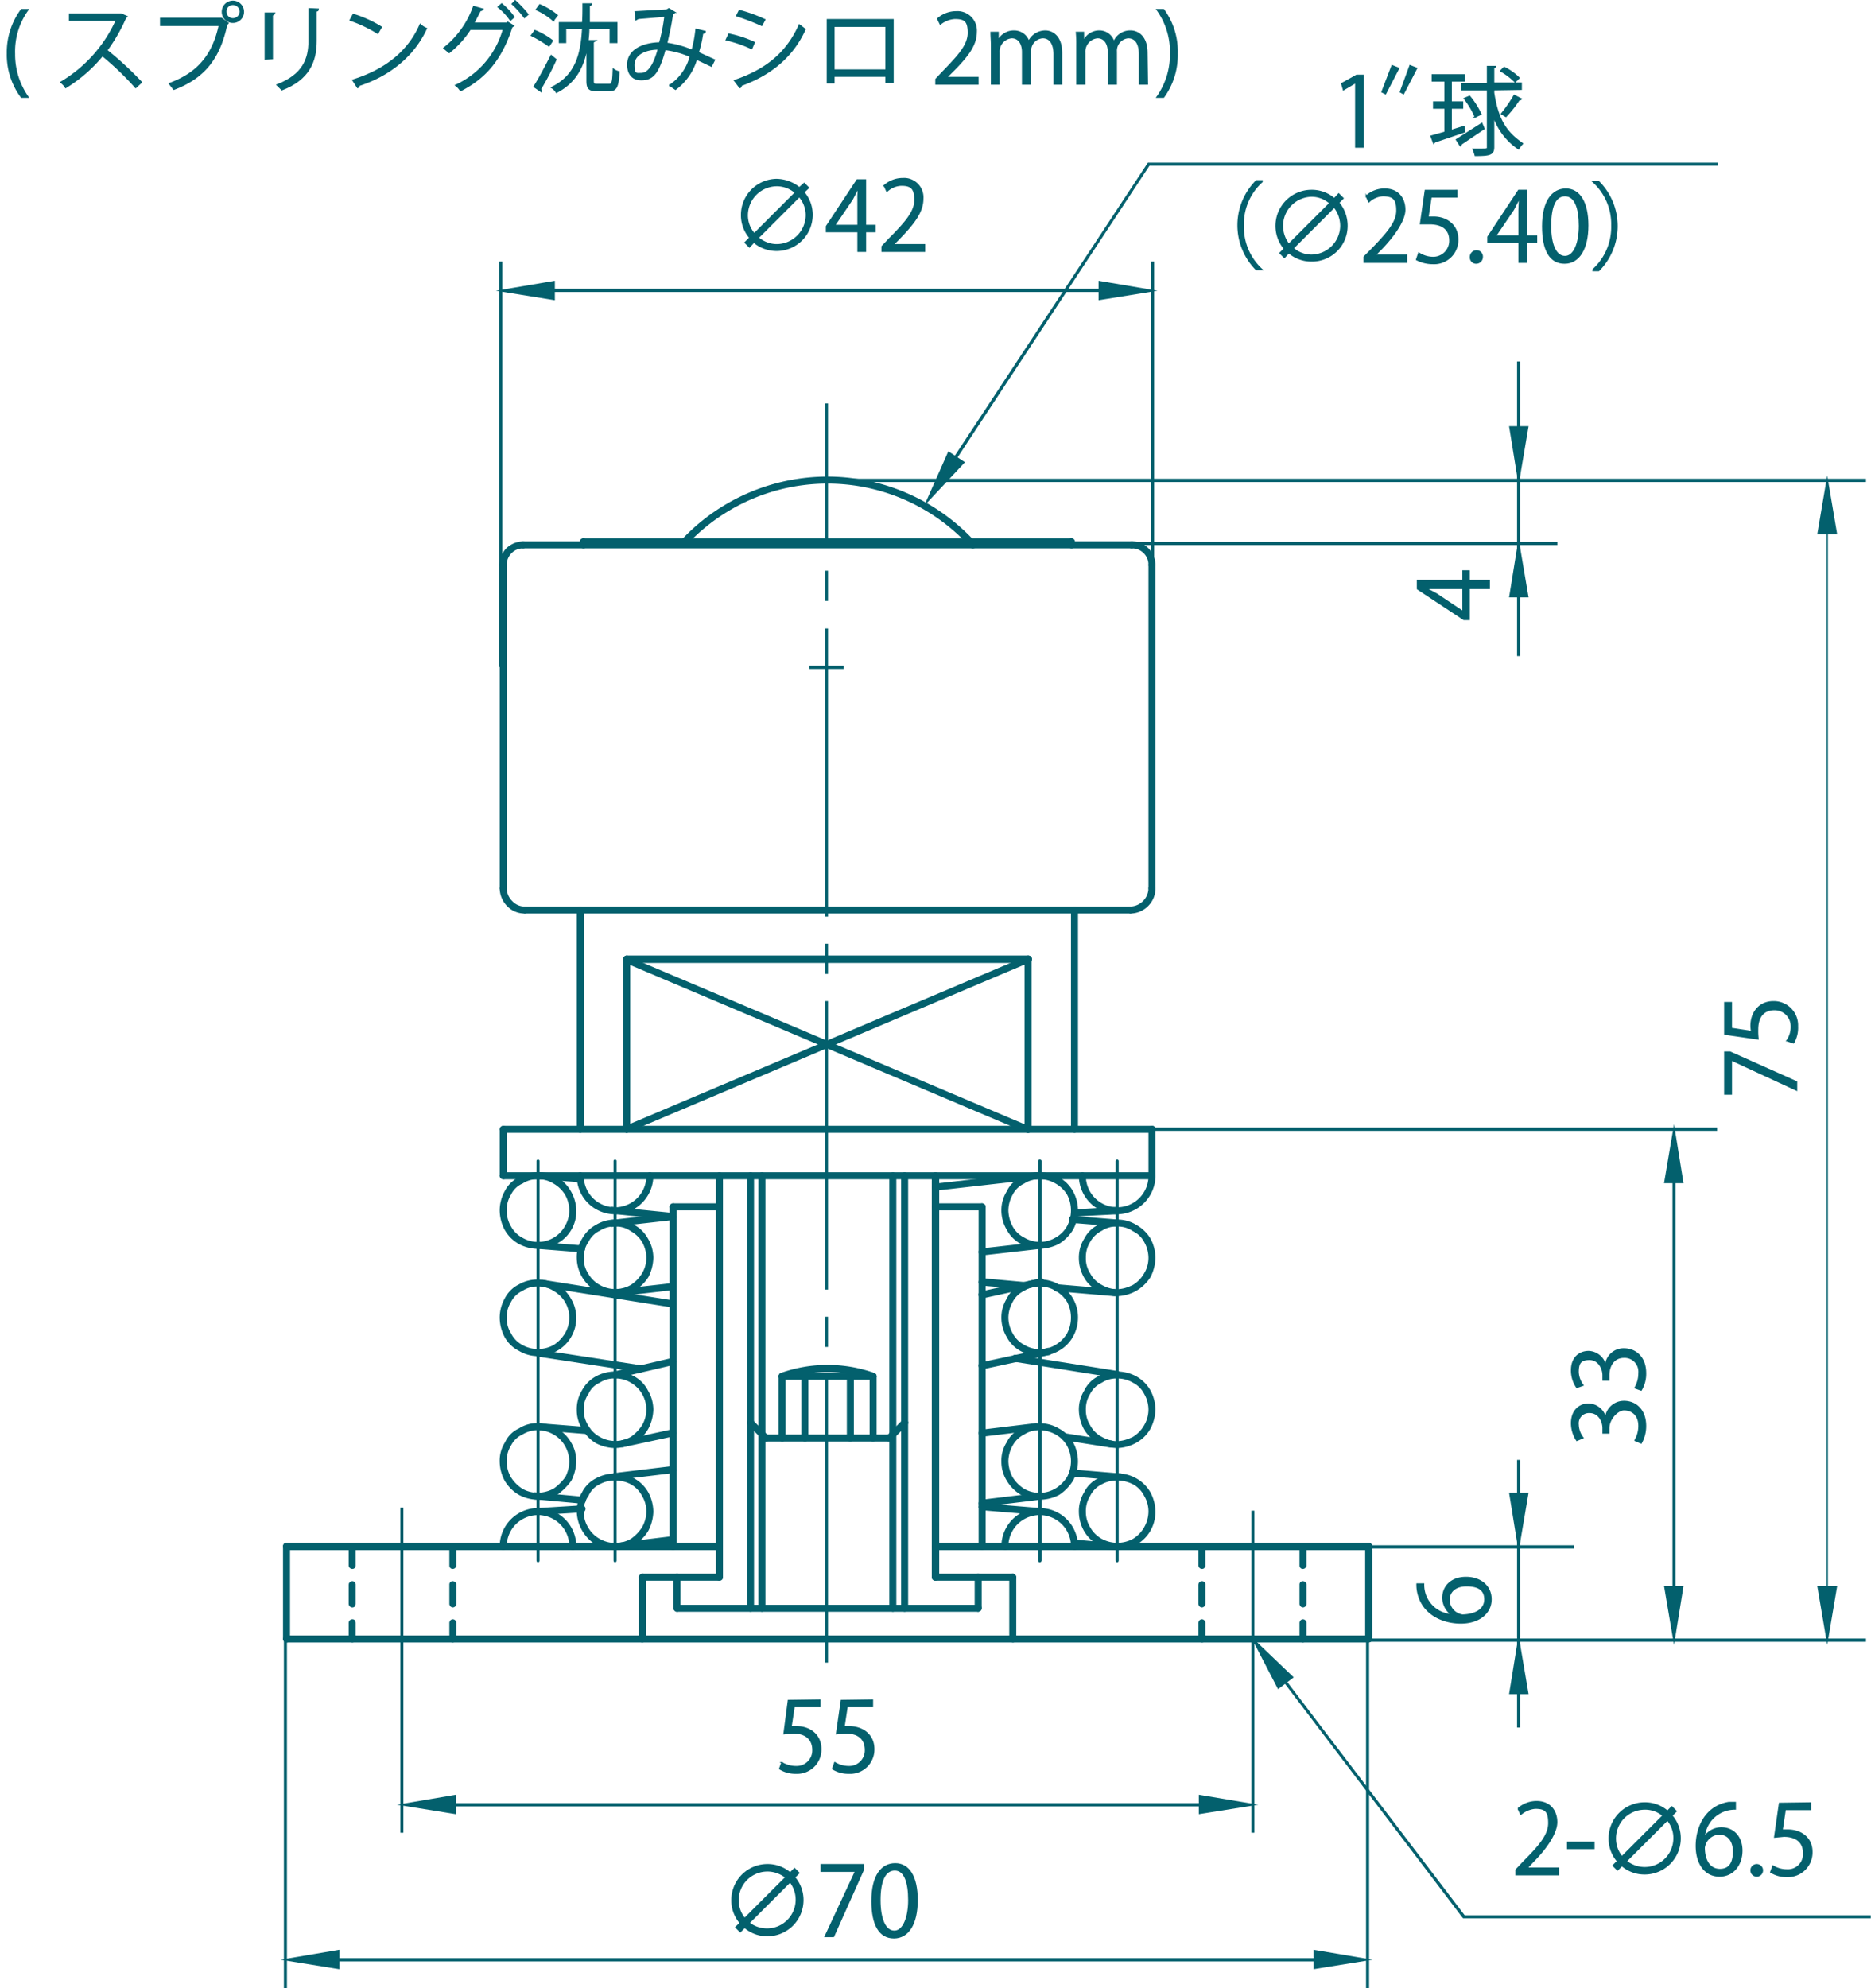 <svg id="レイヤー_1" data-name="レイヤー 1" xmlns="http://www.w3.org/2000/svg" viewBox="0 0 427.4 454.1"><defs><style>.cls-1,.cls-2,.cls-3{fill:#03606d;stroke:#03606d;}.cls-1,.cls-2{stroke-miterlimit:10;}.cls-1,.cls-3{stroke-width:0.3px;}.cls-2{stroke-width:0.3px;}</style></defs><path class="cls-1" d="M203.2,329.1H174.9a.6.6,0,0,1-.6-.6.7.7,0,0,1,.6-.7h28.3a.7.7,0,0,1,.6.7A.6.6,0,0,1,203.2,329.1Z"/><path class="cls-1" d="M245.5,258.6a.7.7,0,0,1-.7-.7V207.8a.7.7,0,0,1,.7-.6.6.6,0,0,1,.6.6v50.1A.7.7,0,0,1,245.5,258.6Z"/><path class="cls-1" d="M222.3,125.1c-.2,0-.4,0-.5-.2a44.1,44.1,0,0,0-64.9-.7.7.7,0,0,1-1,0,.7.7,0,0,1,0-.9A45.6,45.6,0,0,1,189,109h.6a45.8,45.8,0,0,1,33.2,15,.8.8,0,0,1-.1,1Z"/><path class="cls-1" d="M115,203.5c-.4,0-.7-.2-.7-.6V129a.7.7,0,0,1,.7-.6.6.6,0,0,1,.6.6v73.9A.6.6,0,0,1,115,203.5Z"/><path class="cls-1" d="M263.2,203.5c-.4,0-.7-.2-.7-.6V129a.7.7,0,0,1,.7-.6.6.6,0,0,1,.6.6v73.9A.6.6,0,0,1,263.2,203.5Z"/><path class="cls-1" d="M234.9,258.6a.7.7,0,0,1-.7-.7V219.1a.7.7,0,0,1,.7-.7.7.7,0,0,1,.6.7v38.8A.7.7,0,0,1,234.9,258.6Z"/><path class="cls-1" d="M143.2,258.6a.7.7,0,0,1-.7-.7V219.1a.7.7,0,0,1,.7-.7.7.7,0,0,1,.6.7v38.8A.7.7,0,0,1,143.2,258.6Z"/><path class="cls-1" d="M244.8,125.1a.7.7,0,0,1-.7-.6v-.7a.7.7,0,0,1,.7-.7.7.7,0,0,1,.6.7v.7A.6.6,0,0,1,244.8,125.1Z"/><path class="cls-1" d="M119.9,208.5a5.4,5.4,0,0,1-4-1.7,5.7,5.7,0,0,1-1.6-3.9.7.7,0,0,1,.7-.7.7.7,0,0,1,.6.7,4.3,4.3,0,0,0,1.3,3,4,4,0,0,0,3,1.3.7.7,0,0,1,.7.6A.7.7,0,0,1,119.9,208.5Z"/><path class="cls-1" d="M258.2,208.5a.7.7,0,0,1-.6-.7.6.6,0,0,1,.6-.6,4.4,4.4,0,0,0,4.3-4.3.7.7,0,0,1,.7-.7.7.7,0,0,1,.6.7,5.5,5.5,0,0,1-1.6,3.9A5.6,5.6,0,0,1,258.2,208.5Z"/><path class="cls-1" d="M115,129.7a.7.7,0,0,1-.7-.7,5.3,5.3,0,0,1,1.5-3.7,5.6,5.6,0,0,1,3.7-1.5.7.7,0,0,1,.6.7.6.6,0,0,1-.6.6,3.8,3.8,0,0,0-2.8,1.2,3.9,3.9,0,0,0-1.1,2.7A.7.7,0,0,1,115,129.7Z"/><path class="cls-1" d="M263.2,129.7a.7.7,0,0,1-.7-.7,3.9,3.9,0,0,0-4-3.9.6.6,0,0,1-.6-.6.7.7,0,0,1,.6-.7,5.2,5.2,0,0,1,3.7,1.5,5.4,5.4,0,0,1,1.6,3.7A.7.7,0,0,1,263.2,129.7Z"/><path class="cls-1" d="M178.7,329.1a.7.7,0,0,1-.7-.6V314.4a.7.7,0,0,1,.7-.7.7.7,0,0,1,.6.7v14.1A.6.6,0,0,1,178.7,329.1Z"/><path class="cls-1" d="M199.4,315H178.7a.7.7,0,0,1-.7-.6.7.7,0,0,1,.7-.7h20.7a.7.7,0,0,1,.7.7A.7.7,0,0,1,199.4,315Z"/><path class="cls-1" d="M199.4,329.1a.6.6,0,0,1-.6-.6V314.4a.7.7,0,0,1,.6-.7.7.7,0,0,1,.7.7v14.1A.7.7,0,0,1,199.4,329.1Z"/><path class="cls-1" d="M183.9,329.1a.7.7,0,0,1-.7-.6V314.4a.7.7,0,0,1,.7-.7.7.7,0,0,1,.6.7v14.1A.6.6,0,0,1,183.9,329.1Z"/><path class="cls-1" d="M194.2,329.1a.6.6,0,0,1-.6-.6V314.4a.7.7,0,0,1,.6-.7.7.7,0,0,1,.7.7v14.1A.7.7,0,0,1,194.2,329.1Z"/><path class="cls-1" d="M199.4,315h-.2a30.1,30.1,0,0,0-20.3,0,.6.6,0,0,1-.8-.4c-.2-.4,0-.7.4-.9a31.8,31.8,0,0,1,21.1,0c.4.2.6.5.4.9A.5.5,0,0,1,199.4,315Z"/><path class="cls-1" d="M65.5,375a.7.7,0,0,1-.7-.6V353.2a.7.7,0,0,1,.7-.7c.4,0,.6.3.6.7v21.2A.6.6,0,0,1,65.5,375Z"/><path class="cls-1" d="M164.3,353.9H65.5a.7.7,0,0,1,0-1.4h98.8a.7.7,0,0,1,0,1.4Z"/><path class="cls-1" d="M312.6,375a.6.6,0,0,1-.6-.6V353.2c0-.4.2-.7.6-.7a.7.7,0,0,1,.7.7v21.2A.7.7,0,0,1,312.6,375Z"/><path class="cls-1" d="M312.6,375H65.5a.7.7,0,0,1-.7-.6.7.7,0,0,1,.7-.7H312.6a.7.7,0,0,1,.7.7A.7.7,0,0,1,312.6,375Z"/><path class="cls-1" d="M115,269.2a.7.7,0,0,1-.7-.6V257.9a.7.7,0,0,1,.7-.6.6.6,0,0,1,.6.6v10.7A.6.6,0,0,1,115,269.2Z"/><path class="cls-1" d="M263.2,269.2a.7.7,0,0,1-.7-.6V257.9a.7.7,0,0,1,.7-.6.6.6,0,0,1,.6.6v10.7A.6.6,0,0,1,263.2,269.2Z"/><path class="cls-1" d="M146.7,375a.6.6,0,0,1-.6-.6V360.3a.7.7,0,0,1,.6-.7.7.7,0,0,1,.7.7v14.1A.7.7,0,0,1,146.7,375Z"/><path class="cls-1" d="M164.3,360.9H146.7a.6.6,0,0,1-.6-.6.7.7,0,0,1,.6-.7h17.6a.7.7,0,0,1,.7.7A.7.7,0,0,1,164.3,360.9Z"/><path class="cls-1" d="M231.4,375a.7.7,0,0,1-.7-.6V360.3a.7.7,0,0,1,.7-.7.7.7,0,0,1,.6.7v14.1A.6.6,0,0,1,231.4,375Z"/><path class="cls-1" d="M154.7,368a.7.7,0,0,1-.7-.7v-7a.7.7,0,0,1,.7-.7.7.7,0,0,1,.6.7v7A.7.7,0,0,1,154.7,368Z"/><path class="cls-1" d="M223.4,368H154.7a.7.7,0,0,1-.7-.7c0-.4.3-.6.7-.6h68.7c.4,0,.7.2.7.6A.7.7,0,0,1,223.4,368Z"/><path class="cls-1" d="M223.4,368a.7.7,0,0,1-.6-.7v-7a.7.7,0,0,1,.6-.7.7.7,0,0,1,.7.7v7A.7.7,0,0,1,223.4,368Z"/><path class="cls-1" d="M164.3,360.9a.6.6,0,0,1-.6-.6V268.6a.7.7,0,0,1,.6-.7.7.7,0,0,1,.7.7v91.7A.7.7,0,0,1,164.3,360.9Z"/><path class="cls-1" d="M213.7,360.9a.7.7,0,0,1-.7-.6V268.6a.7.7,0,0,1,1.4,0v91.7A.7.7,0,0,1,213.7,360.9Z"/><path class="cls-1" d="M164.3,276.3H153.8a.7.7,0,0,1-.7-.7.7.7,0,0,1,.7-.6h10.5a.7.7,0,0,1,.7.6A.7.7,0,0,1,164.3,276.3Z"/><path class="cls-1" d="M153.8,353.9a.7.7,0,0,1-.7-.7V275.6a.7.7,0,0,1,.7-.6.6.6,0,0,1,.6.6v77.6A.7.7,0,0,1,153.8,353.9Z"/><path class="cls-1" d="M224.3,276.3H213.7a.7.7,0,0,1-.7-.7.7.7,0,0,1,.7-.6h10.6a.7.7,0,0,1,.7.6A.7.7,0,0,1,224.3,276.3Z"/><path class="cls-1" d="M224.3,353.9a.7.7,0,0,1-.6-.7V275.6a.6.6,0,0,1,.6-.6.7.7,0,0,1,.7.6v77.6A.7.7,0,0,1,224.3,353.9Z"/><path class="cls-1" d="M312.6,353.9H213.7a.7.7,0,0,1,0-1.4h98.9a.7.7,0,1,1,0,1.4Z"/><path class="cls-1" d="M231.4,360.9H213.7a.7.7,0,0,1-.7-.6.7.7,0,0,1,.7-.7h17.7a.7.7,0,0,1,.6.7A.6.6,0,0,1,231.4,360.9Z"/><path class="cls-1" d="M80.5,375a.7.7,0,0,1-.7-.6v-3.7a.7.7,0,0,1,.7-.7c.4,0,.6.3.6.7v3.7A.6.6,0,0,1,80.5,375Zm0-8a.7.7,0,0,1-.7-.7v-4.4a.7.7,0,0,1,.7-.6.6.6,0,0,1,.6.6v4.4C81.1,366.7,80.9,367,80.5,367Zm0-8.8a.7.7,0,0,1-.7-.6v-4.4a.7.7,0,0,1,.7-.7c.4,0,.6.3.6.7v4.4A.6.6,0,0,1,80.5,358.2Z"/><path class="cls-1" d="M103.4,375a.6.6,0,0,1-.6-.6v-3.7a.7.7,0,0,1,.6-.7.7.7,0,0,1,.7.7v3.7A.7.7,0,0,1,103.4,375Zm0-8a.7.7,0,0,1-.6-.7v-4.4a.6.6,0,0,1,.6-.6.7.7,0,0,1,.7.6v4.4A.7.7,0,0,1,103.4,367Zm0-8.8a.6.6,0,0,1-.6-.6v-4.4a.7.7,0,0,1,.6-.7.7.7,0,0,1,.7.7v4.4A.7.7,0,0,1,103.4,358.2Z"/><path class="cls-1" d="M274.6,375a.7.7,0,0,1-.7-.6v-3.7a.7.7,0,0,1,.7-.7.7.7,0,0,1,.6.7v3.7A.6.6,0,0,1,274.6,375Zm0-8a.7.7,0,0,1-.7-.7v-4.4a.7.7,0,0,1,.7-.6.6.6,0,0,1,.6.6v4.4A.7.7,0,0,1,274.6,367Zm0-8.8a.7.7,0,0,1-.7-.6v-4.4a.7.7,0,0,1,.7-.7.7.7,0,0,1,.6.7v4.4A.6.6,0,0,1,274.6,358.2Z"/><path class="cls-1" d="M297.6,375a.6.6,0,0,1-.6-.6v-3.7a.7.7,0,0,1,.6-.7.7.7,0,0,1,.7.7v3.7A.7.7,0,0,1,297.6,375Zm0-8a.7.7,0,0,1-.6-.7v-4.4a.6.6,0,0,1,.6-.6.7.7,0,0,1,.7.6v4.4A.7.7,0,0,1,297.6,367Zm0-8.8a.6.6,0,0,1-.6-.6v-4.4a.7.7,0,0,1,.6-.7.7.7,0,0,1,.7.7v4.4A.7.7,0,0,1,297.6,358.2Z"/><path class="cls-1" d="M122.9,285.1a9.2,9.2,0,0,1-4.3-1.1,8.2,8.2,0,0,1-3.2-3.2,9.5,9.5,0,0,1-1.1-4.3,8.9,8.9,0,0,1,1.1-4.3,7.1,7.1,0,0,1,3.2-3.2,8.3,8.3,0,0,1,4.3-1.1,9.5,9.5,0,0,1,4.3,1.1,8.7,8.7,0,0,1,3.1,3.2,9,9,0,0,1,1.2,4.3,8.2,8.2,0,0,1-4.3,7.4A9,9,0,0,1,122.9,285.1Zm0-15.9a6.1,6.1,0,0,0-3.6,1,5.3,5.3,0,0,0-2.7,2.6,6.6,6.6,0,0,0-1,3.7,7.1,7.1,0,0,0,1,3.7,6.5,6.5,0,0,0,2.6,2.6,7.2,7.2,0,0,0,10-2.7,7.3,7.3,0,0,0,1-3.6,7.6,7.6,0,0,0-1-3.7,7.5,7.5,0,0,0-2.7-2.6A6.5,6.5,0,0,0,122.9,269.2Z"/><path class="cls-1" d="M130.8,353.9a.7.7,0,0,1-.6-.7,7.3,7.3,0,1,0-14.6,0,.7.7,0,0,1-.7.7.7.7,0,0,1-.6-.7,8.6,8.6,0,1,1,17.2,0A.7.7,0,0,1,130.8,353.9Z"/><path class="cls-1" d="M140.5,277.2a8.6,8.6,0,0,1-8.6-8.6.7.7,0,0,1,.6-.7.7.7,0,0,1,.7.7,7.3,7.3,0,0,0,14.6,0,.7.7,0,0,1,.6-.7.7.7,0,0,1,.7.7A8.7,8.7,0,0,1,140.5,277.2Z"/><path class="cls-1" d="M140.5,353.8a8.4,8.4,0,0,1-4.3-1.1,9.1,9.1,0,0,1-4.3-7.4,8.1,8.1,0,0,1,1.2-4.4,7.1,7.1,0,0,1,3.1-3.1,9,9,0,0,1,8.6,0A8.2,8.2,0,0,1,148,341a9.5,9.5,0,0,1,1.1,4.3,10.1,10.1,0,0,1-1.1,4.2,8.9,8.9,0,0,1-3.2,3.2A8.4,8.4,0,0,1,140.5,353.8Zm0-15.8a7.1,7.1,0,0,0-3.6.9,5.3,5.3,0,0,0-2.6,2.7,5.8,5.8,0,0,0-1.1,3.7,6.8,6.8,0,0,0,1,3.6,7,7,0,0,0,2.7,2.7,7.3,7.3,0,0,0,7.3,0,9.6,9.6,0,0,0,2.6-2.7,7.6,7.6,0,0,0,1-3.6,7.1,7.1,0,0,0-1-3.7,6.8,6.8,0,0,0-2.6-2.7A7.8,7.8,0,0,0,140.5,338Z"/><path class="cls-1" d="M237.5,285.1a9.4,9.4,0,0,1-4.2-1.1,7.6,7.6,0,0,1-3.2-3.2,8.5,8.5,0,0,1-1.2-4.3,8,8,0,0,1,1.2-4.3,6.6,6.6,0,0,1,3.2-3.2,8.8,8.8,0,0,1,8.5,0,8.2,8.2,0,0,1,3.2,3.2,8.9,8.9,0,0,1,1.1,4.3,9.1,9.1,0,0,1-1.1,4.3,9.8,9.8,0,0,1-3.2,3.2A10.2,10.2,0,0,1,237.5,285.1Zm0-15.9a6.3,6.3,0,0,0-3.6,1,5.7,5.7,0,0,0-2.7,2.6,7.6,7.6,0,0,0-1,3.7,8.2,8.2,0,0,0,1,3.7,6.2,6.2,0,0,0,2.7,2.6,7.1,7.1,0,0,0,7.3,0,7,7,0,0,0,2.7-2.7,7.9,7.9,0,0,0,0-7.3,7.5,7.5,0,0,0-2.7-2.6A7.1,7.1,0,0,0,237.5,269.2Z"/><path class="cls-1" d="M245.5,353.9a.7.7,0,0,1-.7-.7,7.3,7.3,0,1,0-14.6,0c0,.4-.2.7-.6.7a.7.7,0,0,1-.7-.7,8.6,8.6,0,0,1,17.2,0A.7.7,0,0,1,245.5,353.9Z"/><path class="cls-1" d="M255.2,277.2a8.7,8.7,0,0,1-8.6-8.6.7.7,0,0,1,.7-.7.7.7,0,0,1,.6.7,7.3,7.3,0,0,0,14.6,0,.7.7,0,0,1,.7-.7.7.7,0,0,1,.6.7A8.7,8.7,0,0,1,255.2,277.2Z"/><path class="cls-1" d="M255.2,353.8a8.4,8.4,0,0,1-4.3-1.1,8.2,8.2,0,0,1-3.2-3.2,8.8,8.8,0,0,1-1.1-4.2,8.1,8.1,0,0,1,1.2-4.4,6.7,6.7,0,0,1,3.1-3.1,7.9,7.9,0,0,1,4.3-1.1,8.4,8.4,0,0,1,4.3,1.1,8.2,8.2,0,0,1,3.2,3.2,9.5,9.5,0,0,1,1.1,4.3,8.8,8.8,0,0,1-1.1,4.2,8.5,8.5,0,0,1-7.5,4.3Zm0-15.8a7.1,7.1,0,0,0-3.6.9,5.9,5.9,0,0,0-2.7,2.7,6.6,6.6,0,0,0-1,3.7,6.8,6.8,0,0,0,1,3.6,7,7,0,0,0,2.7,2.7,7.6,7.6,0,0,0,7.3,0,7.5,7.5,0,0,0,2.6-2.7,7.6,7.6,0,0,0,1-3.6,7.1,7.1,0,0,0-1-3.7,6.2,6.2,0,0,0-2.6-2.7A8.1,8.1,0,0,0,255.2,338Z"/><path class="cls-1" d="M122.9,356.7c-.1,0-.2-.1-.2-.3V265.2a.2.2,0,0,1,.4,0v91.2C123.1,356.6,123,356.7,122.9,356.7Z"/><path class="cls-1" d="M140.5,356.7c-.1,0-.2-.1-.2-.3V265.2a.2.2,0,0,1,.4,0v91.2C140.7,356.6,140.6,356.7,140.5,356.7Z"/><path class="cls-1" d="M237.5,356.7c-.1,0-.2-.1-.2-.3V265.2a.2.2,0,0,1,.2-.2c.2,0,.3.1.3.2v91.2A.3.3,0,0,1,237.5,356.7Z"/><path class="cls-1" d="M255.2,356.7c-.1,0-.2-.1-.2-.3V265.2a.2.2,0,0,1,.4,0v91.2C255.4,356.6,255.3,356.7,255.2,356.7Z"/><path class="cls-1" d="M140.5,295.9a8.5,8.5,0,0,1-4.3-1.2,8.7,8.7,0,0,1-4.3-7.4,7.5,7.5,0,0,1,1.2-4.3,7.7,7.7,0,0,1,3.1-3.1,8.3,8.3,0,0,1,8.6,0,7.7,7.7,0,0,1,3.1,3.1,8.5,8.5,0,0,1,1.2,4.3,10.2,10.2,0,0,1-1.1,4.3,9.5,9.5,0,0,1-3.2,3.1A9,9,0,0,1,140.5,295.9Zm0-15.9a6.1,6.1,0,0,0-3.6,1,5.5,5.5,0,0,0-2.6,2.6,6,6,0,0,0-1.1,3.7,6.3,6.3,0,0,0,1,3.6,7,7,0,0,0,2.7,2.7,7.3,7.3,0,0,0,7.3,0,8.4,8.4,0,0,0,2.6-2.7,7,7,0,0,0,1-3.6,7.6,7.6,0,0,0-1-3.7,6.9,6.9,0,0,0-2.6-2.5A6,6,0,0,0,140.5,280Z"/><path class="cls-1" d="M237.5,342.4a9.4,9.4,0,0,1-4.2-1.1,8.9,8.9,0,0,1-3.2-3.2,8,8,0,0,1-1.2-4.3,7.5,7.5,0,0,1,1.2-4.3,6.4,6.4,0,0,1,3.2-3.1,8.3,8.3,0,0,1,8.5,0,7.9,7.9,0,0,1,3.2,3.1,9,9,0,0,1,0,8.6,10.5,10.5,0,0,1-3.1,3.2A9.5,9.5,0,0,1,237.5,342.4Zm0-15.9a6.5,6.5,0,0,0-3.6,1,6.2,6.2,0,0,0-2.7,2.6,7.6,7.6,0,0,0-1,3.7,8.2,8.2,0,0,0,1,3.7,8.7,8.7,0,0,0,2.7,2.7,7.3,7.3,0,0,0,7.3-.1,8.7,8.7,0,0,0,2.7-2.7,8.3,8.3,0,0,0,.9-3.6,7.7,7.7,0,0,0-.9-3.6,7,7,0,0,0-2.7-2.7A8.2,8.2,0,0,0,237.5,326.5Z"/><path class="cls-1" d="M140.5,330.6a9.5,9.5,0,0,1-4.3-1.1,8.6,8.6,0,0,1-3.1-3.2,8,8,0,0,1-1.2-4.3,8.1,8.1,0,0,1,1.2-4.4,7.7,7.7,0,0,1,3.1-3.1,9,9,0,0,1,8.6,0,7.4,7.4,0,0,1,3.1,3.2,8.5,8.5,0,0,1,1.2,4.3,10.1,10.1,0,0,1-1.1,4.2,8.2,8.2,0,0,1-3.2,3.2A9,9,0,0,1,140.5,330.6Zm0-15.9a6.1,6.1,0,0,0-3.6,1,5.1,5.1,0,0,0-2.6,2.6,6,6,0,0,0-1.1,3.7,6.5,6.5,0,0,0,1,3.6,7,7,0,0,0,2.7,2.7,7.3,7.3,0,0,0,7.3,0,9.6,9.6,0,0,0,2.6-2.7,7.3,7.3,0,0,0,1-3.6,7.4,7.4,0,0,0-1-3.7,7.2,7.2,0,0,0-2.6-2.6A6.9,6.9,0,0,0,140.5,314.7Z"/><path class="cls-1" d="M237.5,309.6a9.4,9.4,0,0,1-4.2-1.1,7.6,7.6,0,0,1-3.2-3.2,8.5,8.5,0,0,1-1.2-4.3,8,8,0,0,1,1.2-4.3,6.6,6.6,0,0,1,3.2-3.2,8.6,8.6,0,0,1,8.5,0,8.2,8.2,0,0,1,3.2,3.2,8.4,8.4,0,0,1,1.1,4.3,8.8,8.8,0,0,1-1.1,4.2,8.2,8.2,0,0,1-3.2,3.2A9,9,0,0,1,237.5,309.6Zm0-15.9a6.5,6.5,0,0,0-3.6,1,5.7,5.7,0,0,0-2.7,2.6,7.6,7.6,0,0,0-1,3.7,7.5,7.5,0,0,0,1,3.6,6.4,6.4,0,0,0,2.7,2.7,7.1,7.1,0,0,0,7.3,0,7.8,7.8,0,0,0,2.7-2.7,7.9,7.9,0,0,0,0-7.3,7.5,7.5,0,0,0-2.7-2.6A7.1,7.1,0,0,0,237.5,293.7Z"/><path class="cls-1" d="M255.2,295.9a9,9,0,0,1-4.3-1.2,7.4,7.4,0,0,1-3.2-3.1,8.9,8.9,0,0,1-1.1-4.3,8,8,0,0,1,1.2-4.3,7.1,7.1,0,0,1,3.1-3.1,7.5,7.5,0,0,1,4.3-1.2,8,8,0,0,1,4.3,1.2,8.6,8.6,0,0,1,3.2,3.1,9.5,9.5,0,0,1,1.1,4.3,10.2,10.2,0,0,1-1.1,4.3,9.5,9.5,0,0,1-3.2,3.1A9.4,9.4,0,0,1,255.2,295.9Zm0-15.9a6.1,6.1,0,0,0-3.6,1,6.2,6.2,0,0,0-2.7,2.6,6.6,6.6,0,0,0-1,3.7,6.3,6.3,0,0,0,1,3.6,6.4,6.4,0,0,0,2.7,2.7c2.3,1.3,4.5,1.4,7.3,0a7.5,7.5,0,0,0,2.6-2.7,7,7,0,0,0,1-3.6,7.6,7.6,0,0,0-1-3.7,5.7,5.7,0,0,0-2.6-2.5A6.2,6.2,0,0,0,255.2,280Z"/><path class="cls-1" d="M255.2,330.6a10.2,10.2,0,0,1-4.3-1.1,8.9,8.9,0,0,1-3.2-3.2,9.5,9.5,0,0,1-1.1-4.3,8,8,0,0,1,1.2-4.3,6.9,6.9,0,0,1,3.1-3.2,8.9,8.9,0,0,1,4.3-1.1,9.2,9.2,0,0,1,4.3,1.1,8.2,8.2,0,0,1,3.2,3.2,9.5,9.5,0,0,1,1.1,4.3,10.1,10.1,0,0,1-1.1,4.2,8.2,8.2,0,0,1-3.2,3.2A9.4,9.4,0,0,1,255.2,330.6Zm0-15.9a6.3,6.3,0,0,0-3.6,1,5.7,5.7,0,0,0-2.7,2.6,6.6,6.6,0,0,0-1,3.7,6.5,6.5,0,0,0,1,3.6,6.4,6.4,0,0,0,2.7,2.7c2.3,1.3,4.5,1.4,7.3,0a7.5,7.5,0,0,0,2.6-2.7,7.3,7.3,0,0,0,1-3.6,7.4,7.4,0,0,0-1-3.7,5.9,5.9,0,0,0-2.6-2.6A7.1,7.1,0,0,0,255.2,314.7Z"/><path class="cls-1" d="M122.9,309.6a8.2,8.2,0,0,1-4.3-1.2,7.4,7.4,0,0,1-3.2-3.1,9.5,9.5,0,0,1-1.1-4.3,8.9,8.9,0,0,1,1.1-4.3,7.1,7.1,0,0,1,3.2-3.2,8.3,8.3,0,0,1,4.3-1.1,9.5,9.5,0,0,1,4.3,1.1,8.7,8.7,0,0,1,3.1,3.2,8.5,8.5,0,0,1,1.2,4.3,8.5,8.5,0,0,1-4.3,7.4A9,9,0,0,1,122.9,309.6Zm0-15.9a6.1,6.1,0,0,0-3.6,1,5.7,5.7,0,0,0-2.7,2.6,6.6,6.6,0,0,0-1,3.7,6.5,6.5,0,0,0,1,3.6,6.2,6.2,0,0,0,2.6,2.7,7.5,7.5,0,0,0,7.4,0,8.4,8.4,0,0,0,2.6-2.7,7.2,7.2,0,0,0,0-7.3,7.5,7.5,0,0,0-2.7-2.6A6.5,6.5,0,0,0,122.9,293.7Z"/><path class="cls-1" d="M122.9,342.4a9.2,9.2,0,0,1-4.3-1.1,8.9,8.9,0,0,1-3.2-3.2,9.2,9.2,0,0,1-1.1-4.3,7.5,7.5,0,0,1,1.2-4.3,6.2,6.2,0,0,1,3.1-3.1,7.5,7.5,0,0,1,4.3-1.2,8.5,8.5,0,0,1,4.3,1.2,8.4,8.4,0,0,1,3.1,3.1,8.2,8.2,0,0,1,1.2,4.3,10.5,10.5,0,0,1-1.1,4.3,13.9,13.9,0,0,1-3.2,3.2A8.9,8.9,0,0,1,122.9,342.4Zm0-15.9a6.9,6.9,0,0,0-3.6,1,5.7,5.7,0,0,0-2.7,2.6,6.6,6.6,0,0,0-1,3.7,7.1,7.1,0,0,0,1,3.7,8.7,8.7,0,0,0,2.7,2.7,7.1,7.1,0,0,0,3.6.9,7.9,7.9,0,0,0,3.7-1,11.5,11.5,0,0,0,2.7-2.7,8.3,8.3,0,0,0,.9-3.6,7.5,7.5,0,0,0-1-3.6,7,7,0,0,0-2.7-2.7A7.5,7.5,0,0,0,122.9,326.5Z"/><path class="cls-1" d="M139.7,280.1a.7.7,0,0,1-.7-.6c0-.4.2-.7.6-.7l14.1-1.6a.7.7,0,0,1,.7.6.5.5,0,0,1-.5.7l-14.2,1.6Z"/><path class="cls-1" d="M213.7,271.8a.7.7,0,0,1-.7-.6c0-.3.3-.7.6-.7l23-2.6c.4-.1.6.2.7.6a.7.7,0,0,1-.6.7l-22.9,2.6Z"/><path class="cls-1" d="M140.5,296a.9.9,0,0,1-.7-.6.7.7,0,0,1,.6-.7l13.3-1.5a.7.7,0,0,1,.7.6.6.6,0,0,1-.5.7L140.6,296Z"/><path class="cls-1" d="M224.3,286.6a.6.6,0,0,1-.6-.5.7.7,0,0,1,.5-.8l13.3-1.5a.7.7,0,0,1,.7.6.7.7,0,0,1-.6.7l-13.2,1.5Z"/><path class="cls-1" d="M140.5,314.7a.6.6,0,0,1-.6-.5.6.6,0,0,1,.4-.8l13.3-3.1a.7.7,0,0,1,.8.5.6.6,0,0,1-.5.8l-13.3,3.1Z"/><path class="cls-1" d="M224.3,296.4a.6.6,0,0,1-.6-.5.6.6,0,0,1,.5-.8l13.2-2.9a.7.7,0,1,1,.3,1.3l-13.2,2.9Z"/><path class="cls-1" d="M142.2,330.4a.6.6,0,0,1-.6-.5.7.7,0,0,1,.5-.8l11.5-2.5a.7.7,0,0,1,.8.5.6.6,0,0,1-.5.8l-11.6,2.5Z"/><path class="cls-1" d="M224.3,312.6a.6.6,0,0,1-.6-.5.6.6,0,0,1,.5-.8l14.9-3.2a.7.7,0,1,1,.3,1.3l-14.9,3.2Z"/><path class="cls-1" d="M140.5,337.9a.9.9,0,0,1-.7-.6.7.7,0,0,1,.6-.7l13.3-1.6c.4,0,.7.2.7.6a.5.5,0,0,1-.5.7l-13.3,1.6Z"/><path class="cls-1" d="M224.3,328a.6.6,0,0,1-.6-.6.6.6,0,0,1,.5-.7l12.4-1.5a.7.7,0,0,1,.7.6c0,.4-.2.7-.6.7L224.4,328Z"/><path class="cls-1" d="M141.5,353.8a.7.7,0,0,1-.7-.6c0-.4.2-.7.6-.7l12.3-1.5c.4,0,.7.2.7.6a.6.6,0,0,1-.5.7l-12.4,1.5Z"/><path class="cls-1" d="M224.3,344a.6.6,0,0,1-.6-.5.7.7,0,0,1,.5-.8l13.3-1.6a.7.7,0,0,1,.1,1.3L224.4,344Z"/><path class="cls-1" d="M153.8,278.5h-.1l-13.9-1.4c-.4-.1-.7-.4-.6-.7a.6.6,0,0,1,.7-.6l13.9,1.4c.4.1.7.4.6.8A.6.6,0,0,1,153.8,278.5Z"/><path class="cls-1" d="M237.5,345.9h0l-13.2-1.1c-.4-.1-.7-.4-.6-.7a.6.6,0,0,1,.7-.6l13.2,1.1a.7.7,0,0,1,.6.7C238.2,345.7,237.9,345.9,237.5,345.9Z"/><path class="cls-1" d="M255.2,280h0l-10-.8a.7.7,0,1,1,.1-1.3l10,.8a.7.7,0,0,1,.6.7A.9.9,0,0,1,255.2,280Z"/><path class="cls-1" d="M234.2,294.3h0l-9.9-.8c-.4-.1-.7-.4-.6-.8s.3-.5.7-.6l9.9.9a.7.7,0,0,1,.6.7A.9.9,0,0,1,234.2,294.3Z"/><path class="cls-1" d="M254.6,295.9h-.1l-12.9-1.1a.7.7,0,1,1,.1-1.3l12.9,1.1c.4,0,.6.3.6.7A.6.6,0,0,1,254.6,295.9Z"/><path class="cls-1" d="M255.2,314.6h-.1l-23.3-3.7a.7.7,0,0,1-.5-.8.6.6,0,0,1,.7-.5l23.3,3.7a.6.6,0,0,1,.5.8A.6.6,0,0,1,255.2,314.6Z"/><path class="cls-1" d="M253.9,330.5h-.1L243,328.8a.7.7,0,0,1-.5-.8c0-.3.3-.5.7-.5l10.8,1.7a.8.8,0,0,1,.6.8A.8.8,0,0,1,253.9,330.5Z"/><path class="cls-1" d="M255.9,338h-.1l-10.8-.9a.9.9,0,0,1-.6-.7c0-.4.3-.6.7-.6h0l10.8.9c.4,0,.6.3.6.7A.6.6,0,0,1,255.9,338Z"/><path class="cls-1" d="M254.5,353.9h-.1l-9-.8a.7.7,0,0,1-.6-.7.9.9,0,0,1,.7-.6l9,.8c.4.1.7.4.6.8A.6.6,0,0,1,254.5,353.9Z"/><path class="cls-1" d="M132.6,269.9h0l-9.4-.7a.6.6,0,0,1-.6-.7.6.6,0,0,1,.6-.6h.1l9.4.7a.9.9,0,0,1,.6.7C133.3,269.7,133,269.9,132.6,269.9Z"/><path class="cls-1" d="M132.9,285.9h-.1l-10-.8a.7.7,0,0,1-.6-.7.7.7,0,0,1,.7-.6l10,.8a.6.6,0,0,1,.6.7A.6.6,0,0,1,132.9,285.9Z"/><path class="cls-1" d="M153.8,298.5h-.1L124,293.8a.7.7,0,0,1-.5-.8.5.5,0,0,1,.7-.5l29.7,4.7a.6.6,0,0,1,.5.7A.6.6,0,0,1,153.8,298.5Z"/><path class="cls-1" d="M146.4,313.3h-.1l-23.5-3.6a.8.8,0,0,1-.6-.8.7.7,0,0,1,.8-.5l23.5,3.6a.8.8,0,0,1,.6.8A.8.8,0,0,1,146.4,313.3Z"/><path class="cls-1" d="M134.2,327.4h-.1l-11.3-.9a.7.7,0,0,1-.6-.7.9.9,0,0,1,.7-.6l11.3.9a.7.7,0,0,1,.6.7A.6.6,0,0,1,134.2,327.4Z"/><path class="cls-1" d="M133,343.3h0l-10.9-1c-.4,0-.6-.3-.6-.7s.4-.6.7-.6l10.9,1c.3,0,.6.4.6.7A.7.7,0,0,1,133,343.3Z"/><path class="cls-1" d="M245.5,277.7c-.4,0-.7-.2-.7-.6a.7.7,0,0,1,.6-.7l9.8-.6a1,1,0,0,1,.7.7.8.8,0,0,1-.7.7l-9.7.5Z"/><path class="cls-1" d="M122.9,345.9a.7.7,0,0,1-.7-.6.7.7,0,0,1,.7-.7l9.7-.6h0a.7.7,0,1,1,.1,1.3l-9.8.6Z"/><path class="cls-1" d="M133.3,125.1a.7.7,0,0,1-.7-.6v-.7a.7.7,0,0,1,.7-.7.7.7,0,0,1,.6.7v.7A.6.6,0,0,1,133.3,125.1Z"/><path class="cls-1" d="M244.8,124.4H133.3a.7.7,0,0,1-.7-.6.7.7,0,0,1,.7-.7H244.8a.7.7,0,0,1,.6.7A.6.6,0,0,1,244.8,124.4Z"/><path class="cls-1" d="M258.5,125.1h-139a.7.7,0,0,1-.7-.6.7.7,0,0,1,.7-.7h139a.7.7,0,0,1,.7.7A.7.7,0,0,1,258.5,125.1Z"/><path class="cls-1" d="M258.2,208.5H119.9a.7.7,0,0,1-.7-.7.7.7,0,0,1,.7-.6H258.2a.7.7,0,0,1,.7.6A.7.7,0,0,1,258.2,208.5Z"/><path class="cls-1" d="M132.5,258.6a.7.7,0,0,1-.6-.7V207.8a.6.6,0,0,1,.6-.6.7.7,0,0,1,.7.6v50.1A.7.7,0,0,1,132.5,258.6Z"/><path class="cls-1" d="M263.2,258.6H115a.7.7,0,0,1-.7-.7.7.7,0,0,1,.7-.6H263.2a.6.6,0,0,1,.6.6A.7.7,0,0,1,263.2,258.6Z"/><path class="cls-1" d="M263.2,269.2H115a.7.7,0,0,1-.7-.6.7.7,0,0,1,.7-.7H263.2a.7.7,0,0,1,.6.7A.6.6,0,0,1,263.2,269.2Z"/><path class="cls-1" d="M206.6,325.6a.6.6,0,0,1-.6-.6V268.6a.7.7,0,0,1,.6-.7.7.7,0,0,1,.7.7V325A.7.7,0,0,1,206.6,325.6Z"/><path class="cls-1" d="M204,328.2a.7.7,0,0,1-.7-.6v-59a.7.7,0,0,1,.7-.7.7.7,0,0,1,.6.7v59A.6.6,0,0,1,204,328.2Z"/><path class="cls-1" d="M174.1,328.2a.7.7,0,0,1-.7-.6v-59a.7.7,0,0,1,.7-.7.7.7,0,0,1,.6.7v59A.6.6,0,0,1,174.1,328.2Z"/><path class="cls-1" d="M171.5,325.6a.7.7,0,0,1-.7-.6V268.6a.7.7,0,0,1,.7-.7.7.7,0,0,1,.6.7V325A.6.6,0,0,1,171.5,325.6Z"/><path class="cls-1" d="M174.9,329.1a.4.4,0,0,1-.4-.2l-3.5-3.5a.6.6,0,0,1,0-.9.7.7,0,0,1,.9,0l3.5,3.5a.6.6,0,0,1,0,.9C175.3,329.1,175.1,329.1,174.9,329.1Z"/><path class="cls-1" d="M203.2,329.1c-.2,0-.4,0-.5-.2a.6.6,0,0,1,0-.9l3.5-3.5a.8.8,0,0,1,.9,0,.6.6,0,0,1,0,.9l-3.5,3.5A.4.4,0,0,1,203.2,329.1Z"/><path class="cls-1" d="M206.6,368a.7.7,0,0,1-.6-.7V325a.7.7,0,0,1,.6-.7.7.7,0,0,1,.7.7v42.3A.7.7,0,0,1,206.6,368Z"/><path class="cls-1" d="M204,368a.7.7,0,0,1-.7-.7V327.6a.7.7,0,0,1,.7-.7.7.7,0,0,1,.6.7v39.7A.7.7,0,0,1,204,368Z"/><path class="cls-1" d="M171.5,368a.7.7,0,0,1-.7-.7V325a.7.7,0,0,1,.7-.7.7.7,0,0,1,.6.7v42.3A.7.7,0,0,1,171.5,368Z"/><path class="cls-1" d="M174.1,368a.7.7,0,0,1-.7-.7V327.6a.7.7,0,0,1,.7-.7.7.7,0,0,1,.6.7v39.7A.7.7,0,0,1,174.1,368Z"/><path class="cls-1" d="M234.9,219.8H143.2a.7.7,0,0,1,0-1.4h91.7a.7.7,0,0,1,0,1.4Z"/><path class="cls-1" d="M234.9,258.6h-.3l-91.7-38.8a.7.7,0,0,1,.5-1.2l91.7,38.8a.9.9,0,0,1,.4.9A.8.8,0,0,1,234.9,258.6Z"/><path class="cls-1" d="M143.2,258.6a.7.7,0,0,1-.6-.4.7.7,0,0,1,.3-.9l91.7-38.8a.8.8,0,0,1,.9.3.8.8,0,0,1-.4.9l-91.7,38.8Z"/><rect class="cls-1" x="190.2" y="109.5" width="235.9" height="0.44"/><rect class="cls-1" x="114.2" y="59.9" width="0.4" height="92.3"/><polygon class="cls-1" points="214.4 110.8 214 110.6 262.3 37.3 392.2 37.3 392.2 37.7 262.5 37.7 214.4 110.8"/><rect class="cls-1" x="65" y="369" width="0.4" height="85.07"/><rect class="cls-1" x="185" y="152.2" width="7.6" height="0.44"/><path class="cls-1" d="M189,379.6h-.4V314h.4Zm0-72.1h-.4v-6.6h.4Zm0-13.1h-.4V228.8h.4Zm0-72.1h-.4v-6.6h.4Zm0-13.1h-.4V143.7h.4Zm0-72.1h-.4v-6.6h.4Zm0-13.1h-.4V92.3h.4Z"/><rect class="cls-1" x="91.6" y="344.5" width="0.4" height="73.95"/><rect class="cls-1" x="121.3" y="66.1" width="134.5" height="0.44"/><polygon class="cls-1" points="251.1 68.4 263.5 66.4 251.1 64.3 251.1 68.4"/><polygon class="cls-1" points="114.2 66.4 126.6 68.4 126.6 64.3 114.2 66.4"/><rect class="cls-1" x="98.7" y="412" width="180.2" height="0.44"/><polygon class="cls-1" points="274 414.2 286.5 412.2 274 410.1 274 414.2"/><polygon class="cls-1" points="91.6 412.2 104 414.2 104 410.1 91.6 412.2"/><rect class="cls-1" x="72.1" y="447.4" width="232.4" height="0.44"/><polygon class="cls-1" points="300.2 449.6 312.6 447.6 300.2 445.5 300.2 449.6"/><polygon class="cls-1" points="65 447.6 77.4 449.6 77.4 445.5 65 447.6"/><polygon class="cls-1" points="415.3 362.4 417.4 374.8 419.5 362.4 415.3 362.4"/><polygon class="cls-1" points="415.3 121.9 419.5 121.9 417.4 109.5 415.3 121.9"/><rect class="cls-1" x="382.2" y="265.7" width="0.4" height="102.03"/><polygon class="cls-1" points="380.3 362.4 382.4 374.8 384.4 362.4 380.3 362.4"/><polygon class="cls-1" points="380.3 270.1 384.4 270.1 382.4 257.7 380.3 270.1"/><polygon class="cls-1" points="220.2 105.6 211.6 114.8 216.7 103.3 220.2 105.6"/><rect class="cls-1" x="346.7" y="82.7" width="0.4" height="67"/><polygon class="cls-1" points="344.9 97.5 346.9 109.9 349 97.5 344.9 97.5"/><polygon class="cls-1" points="344.9 136.3 349 136.3 346.9 123.9 344.9 136.3"/><rect class="cls-1" x="346.7" y="333.6" width="0.4" height="60.83"/><polygon class="cls-1" points="344.9 341.1 346.9 353.5 349 341.1 344.9 341.1"/><polygon class="cls-1" points="344.9 386.8 349 386.8 346.9 374.4 344.9 386.8"/><rect class="cls-1" x="263.1" y="59.9" width="0.4" height="92.3"/><rect class="cls-1" x="242.6" y="123.9" width="113" height="0.44"/><rect class="cls-1" x="242.6" y="257.7" width="149.5" height="0.44"/><rect class="cls-1" x="303.2" y="353.1" width="56.2" height="0.44"/><rect class="cls-1" x="307.1" y="374.4" width="119" height="0.44"/><rect class="cls-1" x="312.2" y="369.4" width="0.4" height="84.7"/><rect class="cls-1" x="286" y="345.2" width="0.4" height="73.25"/><polygon class="cls-1" points="292 385.6 286.2 374.4 295.3 383.1 292 385.6"/><polygon class="cls-1" points="427.2 438 334.3 438 334.2 437.9 286.2 374.7 286.5 374.5 334.5 437.6 427.2 437.6 427.2 438"/><path class="cls-1" d="M356,428.2h-9.7v-1.1l1.6-1.7c3.9-3.9,5.9-6.3,5.9-9s-.8-3.4-3.1-3.4a5.9,5.9,0,0,0-3.3,1.4l-.6-1.3a6.4,6.4,0,0,1,4.2-1.6c3.3,0,4.6,2.4,4.6,4.7s-2.1,5.7-5.5,9.1l-1.3,1.4H356Z"/><rect class="cls-1" x="358.1" y="420.8" width="6" height="1.4"/><path class="cls-1" d="M381.9,414.7a7.9,7.9,0,0,1,1.9,5.2,8.1,8.1,0,0,1-8.1,8.1,7.9,7.9,0,0,1-5.2-1.9l-1,1-1-1,1-1a7.9,7.9,0,0,1-1.9-5.2,8.1,8.1,0,0,1,8.1-8.1,7.9,7.9,0,0,1,5.2,1.9l1-1,1,1Zm-2,0a6.2,6.2,0,0,0-4.2-1.5,6.7,6.7,0,0,0-6.7,6.7,6.5,6.5,0,0,0,1.5,4.2Zm-8.4,10.4a6.7,6.7,0,0,0,10.9-5.2,6.2,6.2,0,0,0-1.5-4.2Z"/><path class="cls-1" d="M389.4,419.5a4.7,4.7,0,0,1,3.8-2c2.8,0,4.7,2.1,4.7,5.2s-1.9,5.8-5.1,5.8-5.3-2.7-5.3-6.9,2.1-9,7.4-9.9h1.5v1.5a7,7,0,0,0-7.1,6.4Zm6.6,3.4c0-2.5-1.3-4-3.3-4a3.6,3.6,0,0,0-3.4,3.1c0,3,1.3,5,3.6,5s3.1-1.7,3.1-4.1"/><path class="cls-1" d="M400,427.1a1.3,1.3,0,1,1,1.3,1.4,1.3,1.3,0,0,1-1.3-1.4"/><path class="cls-1" d="M413.6,411.8v1.5h-5.8l-.7,4.7h1.3c2.9,0,5.5,1.7,5.5,5a5.5,5.5,0,0,1-5.7,5.6,6.8,6.8,0,0,1-3.7-1l.5-1.4a6.1,6.1,0,0,0,3.2.9,3.6,3.6,0,0,0,3.8-3.9c0-2.2-1.4-3.8-4.5-3.8l-2.1.2,1.1-7.7Z"/><polygon class="cls-1" points="394 249.9 394 240.3 395.2 240.3 410.4 247.1 410.4 249 395.5 242.1 395.5 242.1 395.5 249.9 394 249.9"/><path class="cls-1" d="M394,229h1.5v5.9l4.6.7c0-.4-.1-.7-.1-1.3,0-2.9,1.8-5.5,5.1-5.5a5.4,5.4,0,0,1,5.5,5.6,7,7,0,0,1-.9,3.8l-1.5-.5a5.4,5.4,0,0,0,1-3.3,3.8,3.8,0,0,0-3.9-3.8c-2.3,0-3.8,1.5-3.8,4.5a14.1,14.1,0,0,0,.1,2.2l-7.6-1.1Z"/><path class="cls-1" d="M366.8,323.7a4.2,4.2,0,0,1,4.2-3.6c2.6,0,4.9,1.9,4.9,5.6a7.9,7.9,0,0,1-1,3.9l-1.4-.6a6.5,6.5,0,0,0,.9-3.3c0-2.8-1.9-3.7-3.4-3.7s-3.5,2.1-3.5,4.2v1.1h-1.3v-1.1c0-1.6-1-3.6-3.1-3.6a2.5,2.5,0,0,0-2.6,2.8,5.1,5.1,0,0,0,1.1,3l-1.4.6a7.2,7.2,0,0,1-1.2-3.9c0-3,1.9-4.4,3.9-4.4a4.1,4.1,0,0,1,3.8,3Z"/><path class="cls-1" d="M366.8,311.7a4.1,4.1,0,0,1,4.2-3.6c2.6,0,4.9,1.9,4.9,5.5a7.3,7.3,0,0,1-1,3.9l-1.4-.5a6.6,6.6,0,0,0,.9-3.4A3.3,3.3,0,0,0,371,310c-2.4,0-3.5,2-3.5,4.1v1.1h-1.3v-1.1c0-1.5-1-3.6-3.1-3.6s-2.6.9-2.6,2.9a5.4,5.4,0,0,0,1.1,3l-1.4.5A6.9,6.9,0,0,1,359,313c0-3,1.9-4.3,3.9-4.3a4.1,4.1,0,0,1,3.8,3Z"/><path class="cls-1" d="M340.2,132.6v1.8h-4.6v7.1h-1.2l-10.6-7v-1.9h10.4v-2.2h1.4v2.2Zm-6,7.1v-5.3h-8.4l2.4,1.3,6,4Z"/><path class="cls-1" d="M183.6,43.9a7.9,7.9,0,0,1,1.9,5.2,8.1,8.1,0,0,1-13.3,6.2l-1,1.1-1-1,1.1-1.1a7.9,7.9,0,0,1-1.9-5.2,8.1,8.1,0,0,1,8-8.1,8.5,8.5,0,0,1,5.2,1.9l1.1-1,1,1Zm-1.9.1a6.5,6.5,0,0,0-4.3-1.6,6.8,6.8,0,0,0-6.7,6.7,6.3,6.3,0,0,0,1.6,4.3Zm-8.5,10.3a6.5,6.5,0,0,0,4.2,1.6,6.8,6.8,0,0,0,6.8-6.8,6.5,6.5,0,0,0-1.6-4.2Z"/><path class="cls-1" d="M197.7,57.4H196V52.9h-7.2V51.7l7-10.6h1.9V51.5h2.2v1.4h-2.2Zm-7-5.9H196V45.6a22.6,22.6,0,0,1,.1-2.6H196l-1.3,2.5-4,5.9Z"/><path class="cls-1" d="M211.2,57.4h-9.7V56.3l1.6-1.7c3.9-3.9,5.9-6.3,5.9-8.9s-.8-3.4-3.1-3.4a5,5,0,0,0-3.3,1.4l-.6-1.3a6.4,6.4,0,0,1,4.2-1.6,4.3,4.3,0,0,1,4.6,4.6c0,3.1-2.2,5.8-5.5,9.2L204,55.9h7.2Z"/><path class="cls-1" d="M181.5,428.8a7.9,7.9,0,0,1,1.9,5.2,8.1,8.1,0,0,1-8.1,8.1,7.9,7.9,0,0,1-5.2-1.9l-1,1-1-1,1-1a7.9,7.9,0,0,1-1.9-5.2,8.1,8.1,0,0,1,8.1-8.1,7.9,7.9,0,0,1,5.2,1.9l1-1,1,1Zm-2,0a6.7,6.7,0,0,0-10.9,5.2,6.5,6.5,0,0,0,1.5,4.2Zm-8.4,10.4a6.7,6.7,0,0,0,9.4-9.4Z"/><polygon class="cls-1" points="187.6 425.9 197.2 425.9 197.2 427.1 190.4 442.3 188.5 442.3 195.4 427.5 195.4 427.4 187.6 427.4 187.6 425.9"/><path class="cls-1" d="M199.2,434.2c0-5.8,2.2-8.5,5.3-8.5s5,2.9,5,8.3-2,8.6-5.3,8.6-5-3-5-8.4m8.4-.2c0-4-.9-6.9-3.2-6.9s-3.4,2.6-3.4,6.9,1.2,7.1,3.3,7.1,3.3-3.2,3.3-7.1"/><path class="cls-1" d="M187.3,388.3v1.5h-5.9l-.7,4.6H182c2.9,0,5.5,1.8,5.5,5.1a5.4,5.4,0,0,1-5.6,5.5,6.9,6.9,0,0,1-3.8-1l.5-1.4a6.2,6.2,0,0,0,3.3.9,3.7,3.7,0,0,0,3.8-3.8c0-2.3-1.5-3.9-4.5-3.9l-2.1.2,1-7.6Z"/><path class="cls-1" d="M199.3,388.3v1.5h-5.8l-.7,4.6H194c3,0,5.6,1.8,5.6,5.1a5.4,5.4,0,0,1-5.7,5.5,6.8,6.8,0,0,1-3.7-1l.5-1.4a6.1,6.1,0,0,0,3.2.9,3.7,3.7,0,0,0,3.8-3.8c0-2.3-1.4-3.9-4.5-3.9l-2.1.2,1.1-7.6Z"/><path class="cls-1" d="M331.6,368.8a4.9,4.9,0,0,1-2-3.8c0-2.8,2.1-4.7,5.3-4.7s5.7,1.9,5.7,5-2.7,5.4-6.9,5.4-9-2.1-9.9-7.4a8.6,8.6,0,0,1-.1-1.5h1.5a6.8,6.8,0,0,0,6.4,7Zm3.4-6.6c-2.5,0-4,1.3-4,3.3a3.6,3.6,0,0,0,3.1,3.4c3-.1,5.1-1.3,5.1-3.6s-1.7-3.1-4.2-3.1"/><polygon class="cls-1" points="309.7 33.6 309.7 18.9 309.6 18.9 306.9 20.5 306.5 19.1 309.9 17.2 311.4 17.2 311.4 33.6 309.7 33.6"/><path class="cls-1" d="M319.5,15.6l-3,5.8-.8-.4,2.3-6Zm4.1,0-3,5.8-.7-.4,2.2-6Z"/><path class="cls-1" d="M331.5,29.8l2.9-.9.2,1.2-6.8,2.3-.3.3-.6-1.6,3.2-.9V24.7h-2.6V23.3h2.6V18.5h-2.9V17.1h7.3v1.4h-3v4.8h2.6v1.4h-2.6Zm1.2,2.1,5.8-3.7.5,1.2-5.2,3.5c0,.2-.1.4-.2.4Zm8.5-11.4v.7c.9,5.8,2.6,8.9,6.6,11.6a5.4,5.4,0,0,0-.9,1.2,14.7,14.7,0,0,1-5.7-7.4v7c0,1.7-.9,1.9-4.2,1.9a7.8,7.8,0,0,0-.5-1.4H338c1.7,0,1.8,0,1.8-.5V20.5h-5.9V19.1h5.9V15.2h1.8c0,.1-.1.2-.4.3v3.5h6.3v1.4ZM335.7,22a18.7,18.7,0,0,1,2.6,4.1l-1.3.6a19.2,19.2,0,0,0-2.5-4.2Zm7.9-6.6a12.8,12.8,0,0,1,3.4,2.4l-.9.9a15,15,0,0,0-3.3-2.5Zm3.9,7.2c-.1.2-.3.2-.5.2a26.3,26.3,0,0,1-3,3.8l-1-.6a31.3,31.3,0,0,0,2.9-4.2Z"/><path class="cls-1" d="M288.3,41.5a13,13,0,0,0-4.3,10,13.1,13.1,0,0,0,4.3,10.1H287a14.4,14.4,0,0,1,0-20.3h1.3Z"/><path class="cls-1" d="M305.8,46.3a8.2,8.2,0,0,1,1.9,5.3,8,8,0,0,1-8.1,8,7.9,7.9,0,0,1-5.2-1.9l-1,1.1-1-1,1-1a8.1,8.1,0,0,1,6.2-13.3,7.9,7.9,0,0,1,5.2,1.9l1-1.1,1,1Zm-2,.1a6.3,6.3,0,0,0-4.2-1.6,6.8,6.8,0,0,0-5.2,11Zm-8.4,10.3a6.3,6.3,0,0,0,4.2,1.6,6.8,6.8,0,0,0,6.7-6.7,7,7,0,0,0-1.5-4.3Z"/><path class="cls-1" d="M321.3,59.9h-9.7V58.7l1.6-1.6c3.9-4,5.9-6.4,5.9-9s-.8-3.4-3.2-3.4a5,5,0,0,0-3.2,1.4l-.6-1.3a6.2,6.2,0,0,1,4.2-1.6c3.3,0,4.6,2.4,4.6,4.7s-2.2,5.7-5.5,9.1l-1.3,1.3h7.2Z"/><path class="cls-1" d="M332.8,43.5V45h-5.9l-.7,4.6h1.3c2.9,0,5.5,1.8,5.5,5.1a5.4,5.4,0,0,1-5.7,5.5,8,8,0,0,1-3.7-.9l.5-1.5a6,6,0,0,0,3.2,1,3.8,3.8,0,0,0,3.9-3.9c0-2.3-1.5-3.8-4.6-3.8h-2.1l1.1-7.6Z"/><path class="cls-1" d="M335.9,58.7a1.4,1.4,0,0,1,1.4-1.4,1.3,1.3,0,0,1,1.3,1.4,1.4,1.4,0,0,1-1.4,1.4,1.3,1.3,0,0,1-1.3-1.4"/><path class="cls-1" d="M348.7,59.9H347V55.3h-7.1V54.1l7-10.6h1.8V53.9H351v1.4h-2.3Zm-7-6H347V48c0-.8.1-1.7.1-2.6H347l-1.3,2.5-4,5.9Z"/><path class="cls-1" d="M352.4,51.7c0-5.7,2.2-8.5,5.3-8.5s5,3,5,8.3-2,8.6-5.3,8.6-5-2.9-5-8.4m8.4-.1c0-4.1-1-6.9-3.3-6.9s-3.3,2.6-3.3,6.9,1.2,7,3.3,7,3.3-3.1,3.3-7"/><path class="cls-1" d="M363.9,61.6a13.1,13.1,0,0,0,4.3-10.1,13,13,0,0,0-4.3-10h1.3a14.4,14.4,0,0,1,0,20.3h-1.3Z"/><path class="cls-2" d="M4.9,22.2a16.2,16.2,0,0,1-3.2-10,16.4,16.4,0,0,1,3.2-10H6.4A16.2,16.2,0,0,0,3.3,12.3a16.9,16.9,0,0,0,3.1,9.9Z"/><path class="cls-2" d="M29,3.8l-.3.2a39.5,39.5,0,0,1-4.3,7.5,77.6,77.6,0,0,1,7.9,7.3L31,20a65.2,65.2,0,0,0-7.6-7.3A33.7,33.7,0,0,1,15,20a4.1,4.1,0,0,0-1.1-1.2A31.5,31.5,0,0,0,26.6,4.6H15.9V3.2H27.7Z"/><path class="cls-2" d="M36.7,4.2H50.6l1.5,1.1c-.1.1-.1.2-.3.2-1.7,8.2-5.5,12.4-12.1,14.9l-1-1.3c6.3-2.3,9.9-6.3,11.4-13.3H36.7ZM53.2.3a2.4,2.4,0,1,1-2.4,2.4A2.4,2.4,0,0,1,53.2.3Zm1.7,2.4A1.7,1.7,0,0,0,53.2,1a1.6,1.6,0,0,0-1.6,1.7,1.6,1.6,0,0,0,1.6,1.6A1.7,1.7,0,0,0,54.9,2.7Z"/><path class="cls-2" d="M60.6,13.5V3h2.1c-.1.2-.2.4-.5.4v10ZM72.7,2.1c0,.3-.2.4-.5.4V9.4c0,4.6-1.6,8.7-7.8,11.1l-1.1-1.1c6-2.3,7.3-6,7.3-10V2Z"/><path class="cls-2" d="M80.7,3.3a27,27,0,0,1,6.4,2.9l-.8,1.4a30.7,30.7,0,0,0-6.3-3Zm-.1,15C88.3,15.9,93.4,11.6,96,5.6a4.2,4.2,0,0,0,1.4.9c-2.7,5.9-8,10.6-15.4,13a.5.5,0,0,1-.3.5Z"/><path class="cls-2" d="M117.3,5.9l-.4.3c-2.3,7.1-5.8,11.5-11.7,14.5a4.1,4.1,0,0,0-1.1-1.2A19.9,19.9,0,0,0,115,6.7h-7.6a22,22,0,0,1-4.8,5.3l-1.2-1a21,21,0,0,0,6.8-9.5l2.1.6a.7.7,0,0,1-.6.3l-1.5,2.9h7.6l.2-.2Zm-2.7-5a15.6,15.6,0,0,1,2.8,3l-.8.7a13.2,13.2,0,0,0-2.8-3Zm3.1-.7a27.4,27.4,0,0,1,2.9,3.1l-.8.7A20.1,20.1,0,0,0,117,.9Z"/><path class="cls-2" d="M122.2,7a16.8,16.8,0,0,1,4,2.3l-.8,1.2a28.1,28.1,0,0,0-4-2.4ZM122,19.8c1.1-1.7,2.7-4.7,3.9-7.1l1.1.9a68.4,68.4,0,0,1-3.5,6.7c0,.1.1.2.1.3v.3Zm1.3-18.7a17,17,0,0,1,4,2.4l-.9,1.2a14.6,14.6,0,0,0-3.9-2.5Zm12.2,17.4c0,.7.2.8,1,.8h2.6c.8,0,.9-.5,1-3.5a3.1,3.1,0,0,0,1.3.6c-.2,3.4-.6,4.3-2.2,4.3h-2.9c-1.7,0-2.2-.5-2.2-2.2V10.6c-.7,4.4-2.5,8.2-7,10.5A2.9,2.9,0,0,0,126,20c5.6-2.7,6.8-7.7,7.1-13.5h-3.9V9.7h-1.4V5.2h5.3c.1-1.4.1-2.8.1-4.3h1.9c0,.2-.2.3-.5.4V5.2h6.3V9.7h-1.5V6.5h-4.9a24.6,24.6,0,0,1-.2,2.8H136l-.5.3Z"/><path class="cls-2" d="M161.1,7.2c0,.2-.3.4-.6.4a28.4,28.4,0,0,1-1,4.4l3.7,1.7-.7,1.4-3.4-1.6a13.3,13.3,0,0,1-4.8,6.9l-1.3-.9a11.4,11.4,0,0,0,4.7-6.6,19.7,19.7,0,0,0-5.8-1.6c-1.5,5.5-2.8,6.9-5.4,6.9s-3.1-2.1-3.1-3.4c0-3.4,3.5-4.9,7.3-5a41.2,41.2,0,0,0,1.2-6.1l-6.1.5-.5.3-.2-1.8,7.2-.4.5-.3,1.3.8a.7.7,0,0,1-.5.4c-.3,2.4-.9,4.9-1.3,6.7a23.3,23.3,0,0,1,5.8,1.6,27.5,27.5,0,0,0,.9-4.8Zm-10.7,4c-3.1,0-5.6,1.3-5.6,3.6s.6,2,1.6,2S149,16.3,150.4,11.2Z"/><path class="cls-2" d="M166.5,7.8a26.3,26.3,0,0,1,5.8,1.9l-.6,1.4a28.1,28.1,0,0,0-5.8-2Zm1.3,10.6c7.1-2.4,11.9-6.2,14.8-12.7l1.3,1c-2.9,6.4-8,10.4-14.6,12.8,0,.2-.1.5-.3.5Zm1.1-16a35.4,35.4,0,0,1,5.8,2.1L174,5.8a52.4,52.4,0,0,0-5.7-2.2Z"/><path class="cls-2" d="M204,4.5V18.8h-1.6V17.4H190.5v1.5H189V4.5ZM202.4,16V6H190.5V16Z"/><path class="cls-2" d="M223.4,19.2h-9.6V18.1l1.6-1.7c3.8-3.9,5.8-6.2,5.8-8.9s-.8-3.3-3.1-3.3a5.8,5.8,0,0,0-3.3,1.3l-.6-1.2a6.4,6.4,0,0,1,4.2-1.6A4.3,4.3,0,0,1,223,7.3c0,3.1-2.1,5.7-5.5,9.1l-1.3,1.3h7.2Z"/><path class="cls-2" d="M242.5,19.2h-1.7V12.4c0-2.3-.9-3.8-2.6-3.8a3,3,0,0,0-2.8,3.2v7.4h-1.8V11.9c0-1.8-.8-3.3-2.5-3.3a3.2,3.2,0,0,0-2.9,3.4v7.2h-1.7V10.4c0-1.2-.1-2-.1-3H228V9.3h0a4,4,0,0,1,3.6-2.2A3.5,3.5,0,0,1,235,9.5h0a4.2,4.2,0,0,1,3.8-2.4c1.4,0,3.7,1,3.7,5Z"/><path class="cls-2" d="M262.1,19.2h-1.8V12.4c0-2.3-.8-3.8-2.6-3.8a3,3,0,0,0-2.7,3.2v7.4h-1.8V11.9c0-1.8-.8-3.3-2.5-3.3a3.2,3.2,0,0,0-2.9,3.4v7.2H246V10.4a28.1,28.1,0,0,0-.1-3h1.6V9.3h.1a3.9,3.9,0,0,1,3.6-2.2,3.4,3.4,0,0,1,3.2,2.4h.1a4,4,0,0,1,3.8-2.4c1.4,0,3.7,1,3.7,5Z"/><path class="cls-2" d="M265.8,2.2a16.2,16.2,0,0,1,3.1,10,16.4,16.4,0,0,1-3.1,10h-1.5a16.7,16.7,0,0,0,3.1-10,16.3,16.3,0,0,0-3.1-10Z"/><line class="cls-3" x1="417.4" y1="120.2" x2="417.4" y2="365.5"/></svg>